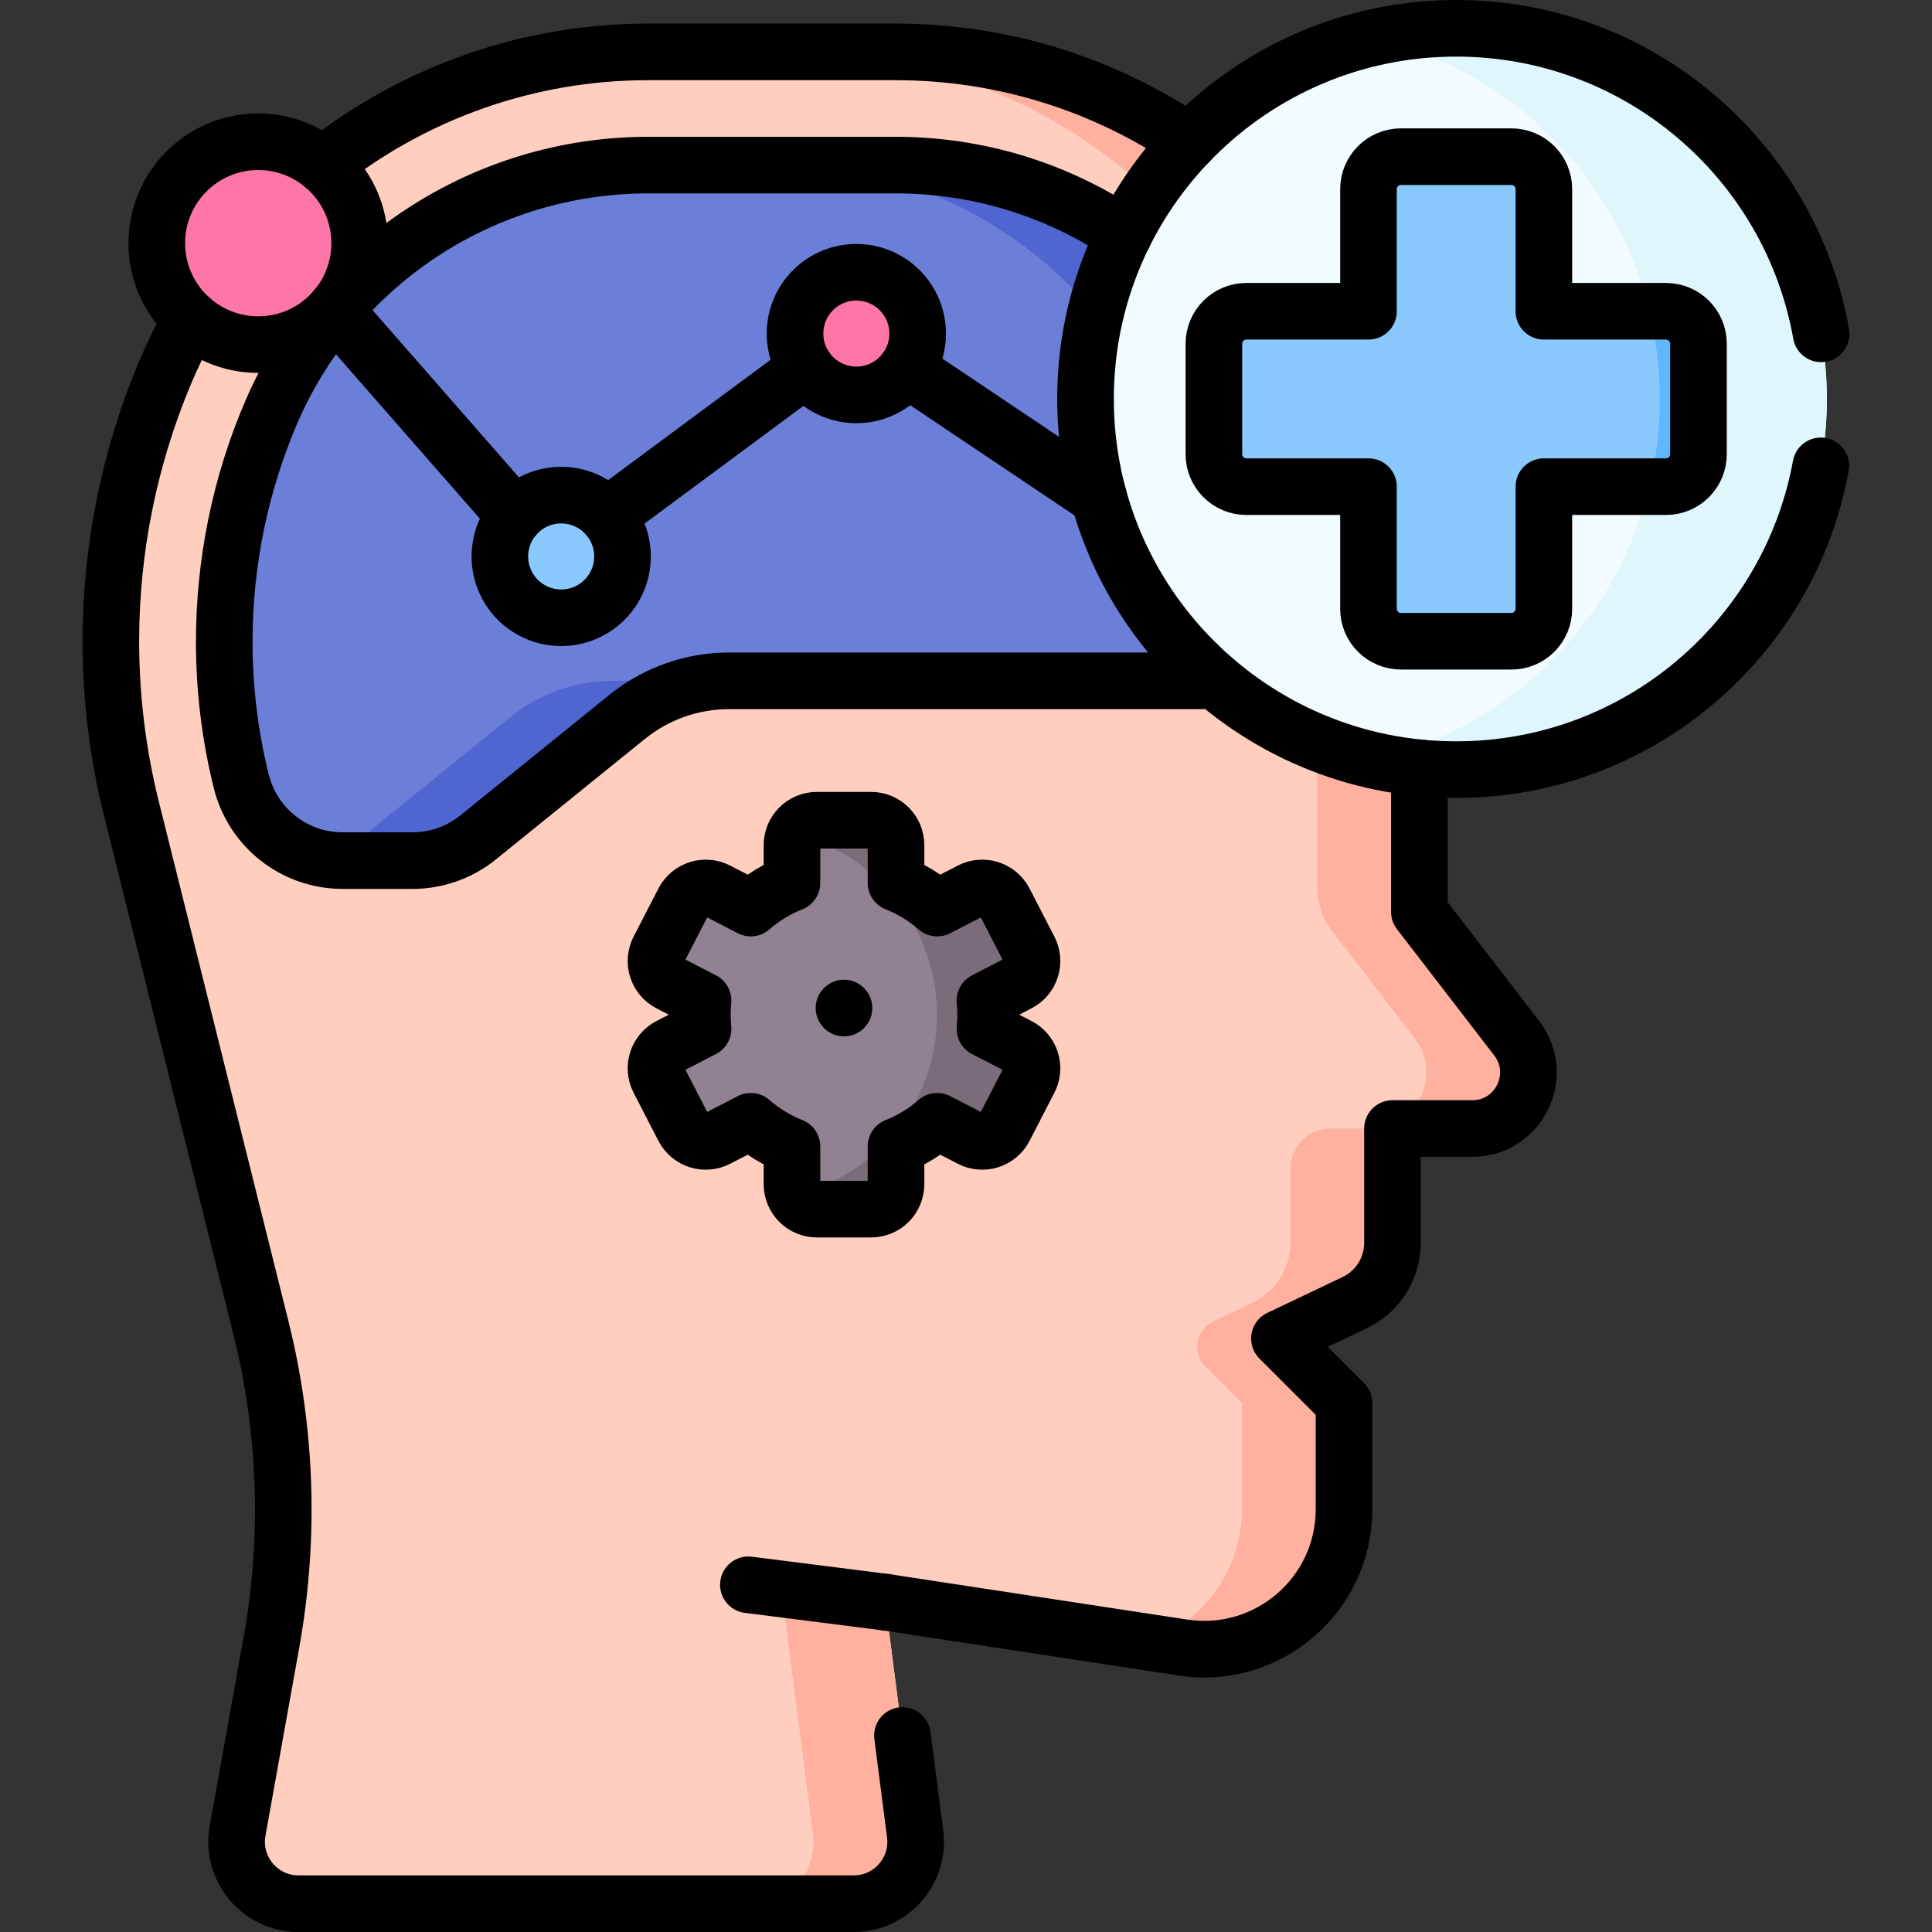 <?xml version="1.0" encoding="UTF-8"?>
<svg xmlns="http://www.w3.org/2000/svg" xmlns:xlink="http://www.w3.org/1999/xlink" version="1.1" id="Capa_1" x="0px" y="0px" viewBox="0 0 512 512" style="enable-background:new 0 0 512 512;" xml:space="preserve" width="512" height="512">
<rect x="0" y="0" width="512" height="512" fill="#333333" stroke="none"/>
<g>
	<g>
		<path style="fill:#FFCEBF;" d="M242.521,485.982l-7.921-61.399l78.906,12.037c22.446,3.424,42.67-13.949,42.67-36.655v-28.137&#10;&#9;&#9;&#9;l-17.119-17.119l19.958-9.504c6.109-2.909,10-9.072,10-15.838v-30.295h21.147c12.337,0,19.304-14.161,11.777-23.935l-25.79-33.486&#10;&#9;&#9;&#9;v-89.039c0-76.689-62.169-138.858-138.858-138.858h-65.558c-55.904,0-106.356,33.525-128.014,85.063l0,0&#10;&#9;&#9;&#9;c-15.357,36.544-18.471,77.077-8.876,115.538l34.315,137.554c6.794,27.236,7.745,55.602,2.788,83.232l-8.977,50.043&#10;&#9;&#9;&#9;c-1.806,10.067,5.932,19.316,16.16,19.316h147.111C236.139,504.5,243.787,495.802,242.521,485.982z"/>
		<g>
			<path style="fill:#FFB09E;" d="M401.938,275.137l-25.79-33.486v-89.039c0-76.689-62.169-138.858-138.858-138.858h-27.049&#10;&#9;&#9;&#9;&#9;c76.689,0,138.858,62.169,138.858,138.858v82.522c0,4.226,1.398,8.332,3.977,11.68l21.814,28.323&#10;&#9;&#9;&#9;&#9;c7.528,9.774,0.56,23.935-11.777,23.935h-10.47c-5.897,0-10.677,4.78-10.677,10.677v19.618c0,6.766-3.891,12.929-10,15.838&#10;&#9;&#9;&#9;&#9;l-10.444,4.974c-4.641,2.21-5.698,8.347-2.063,11.982l9.668,9.667v28.137c0,16.575-10.782,30.297-25.334,35.173l9.713,1.482&#10;&#9;&#9;&#9;&#9;c22.446,3.424,42.67-13.949,42.67-36.654v-28.137l-17.119-17.119l19.958-9.504c6.109-2.909,10-9.072,10-15.838v-30.295h21.147&#10;&#9;&#9;&#9;&#9;C402.498,299.072,409.466,284.911,401.938,275.137z"/>
			<path style="fill:#FFB09E;" d="M234.599,424.582l-27.574-3.496l8.447,64.896c1.267,9.82-6.381,18.518-16.283,18.518h27.049&#10;&#9;&#9;&#9;&#9;c9.901,0,17.549-8.698,16.283-18.518L234.599,424.582z"/>
		</g>
		<path style="fill:#6C7FD8;" d="M346.148,152.61L346.148,152.61c0,15.359-12.451,27.81-27.81,27.81H193.225&#10;&#9;&#9;&#9;c-9.839,0-19.38,3.376-27.03,9.563l-39.474,31.929c-4.925,3.984-11.069,6.158-17.404,6.158H90.8&#10;&#9;&#9;&#9;c-12.706,0-23.779-8.652-26.852-20.98l0,0c-8.101-32.486-5.24-67.411,8.068-98.147c17.189-39.697,56.553-65.193,99.811-65.193&#10;&#9;&#9;&#9;h65.461C297.41,43.75,346.148,92.488,346.148,152.61z"/>
		<g>
			<path style="fill:#4F66D0;" d="M237.288,43.75h-30.866c60.122,0,108.86,48.738,108.86,108.86v0&#10;&#9;&#9;&#9;&#9;c0,15.359-12.451,27.81-27.81,27.81h30.866c15.359,0,27.81-12.451,27.81-27.81v0C346.148,92.488,297.41,43.75,237.288,43.75z"/>
			<path style="fill:#4F66D0;" d="M135.329,189.983l-39.474,31.929c-3.3,2.669-7.153,4.504-11.238,5.438&#10;&#9;&#9;&#9;&#9;c1.998,0.458,4.065,0.719,6.183,0.719h18.517c6.335,0,12.478-2.174,17.404-6.157l39.474-31.929&#10;&#9;&#9;&#9;&#9;c7.65-6.188,17.191-9.563,27.03-9.563H162.36C152.52,180.42,142.979,183.796,135.329,189.983z"/>
		</g>
		<g>
			<circle style="fill:#F2FBFF;" cx="385.904" cy="105.729" r="98.229"/>
			<path style="fill:#DFF6FD;" d="M385.904,7.5c-7.611,0-15.021,0.866-22.135,2.505c43.59,10.039,76.094,49.085,76.094,95.724&#10;&#9;&#9;&#9;&#9;s-32.504,85.685-76.094,95.724c7.114,1.638,14.523,2.505,22.135,2.505c54.25,0,98.229-43.979,98.229-98.229&#10;&#9;&#9;&#9;&#9;S440.154,7.5,385.904,7.5z"/>
			<path style="fill:#8AC9FE;" d="M441.513,82.489h-32.369V50.12c0-4.749-3.849-8.598-8.598-8.598h-29.284&#10;&#9;&#9;&#9;&#9;c-4.749,0-8.598,3.849-8.598,8.598v32.369h-32.369c-4.749,0-8.598,3.849-8.598,8.598v29.284c0,4.749,3.849,8.598,8.598,8.598&#10;&#9;&#9;&#9;&#9;h32.369v32.369c0,4.748,3.849,8.598,8.598,8.598h29.284c4.749,0,8.598-3.849,8.598-8.598v-32.369h32.369&#10;&#9;&#9;&#9;&#9;c4.749,0,8.598-3.849,8.598-8.598V91.087C450.111,86.338,446.262,82.489,441.513,82.489z"/>
			<path style="fill:#60B7FF;" d="M441.513,82.489h-4.423c1.808,7.452,2.773,15.232,2.773,23.24s-0.965,15.788-2.773,23.24h4.423&#10;&#9;&#9;&#9;&#9;c4.749,0,8.598-3.849,8.598-8.598V91.087C450.111,86.338,446.262,82.489,441.513,82.489z"/>
		</g>
		<g>
			<path style="fill:#918291;" d="M269.915,277.245l-8.904-4.593c0.123-1.234,0.187-2.486,0.187-3.752s-0.065-2.518-0.187-3.752&#10;&#9;&#9;&#9;&#9;l8.904-4.593c3.243-1.673,4.516-5.657,2.843-8.9l-6.581-12.759c-1.673-3.243-5.657-4.516-8.9-2.843l-8.914,4.598&#10;&#9;&#9;&#9;&#9;c-3.204-2.803-6.886-5.068-10.912-6.659v-10.021c0-3.649-2.958-6.607-6.607-6.607h-14.356c-3.649,0-6.607,2.958-6.607,6.607&#10;&#9;&#9;&#9;&#9;v10.021c-4.025,1.591-7.708,3.856-10.912,6.659l-8.914-4.598c-3.243-1.673-7.227-0.4-8.9,2.843l-6.581,12.759&#10;&#9;&#9;&#9;&#9;c-1.673,3.243-0.4,7.228,2.843,8.9l8.904,4.593c-0.123,1.234-0.187,2.486-0.187,3.753c0,1.267,0.065,2.518,0.187,3.753&#10;&#9;&#9;&#9;&#9;l-8.904,4.593c-3.243,1.673-4.516,5.657-2.843,8.9l6.581,12.758c1.673,3.243,5.657,4.516,8.9,2.843l8.914-4.598&#10;&#9;&#9;&#9;&#9;c3.204,2.803,6.886,5.068,10.912,6.659v10.02c0,3.649,2.958,6.607,6.607,6.607h14.356c3.649,0,6.607-2.958,6.607-6.607v-10.02&#10;&#9;&#9;&#9;&#9;c4.026-1.591,7.708-3.856,10.912-6.659l8.914,4.598c3.243,1.673,7.227,0.4,8.9-2.843l6.581-12.758&#10;&#9;&#9;&#9;&#9;C274.431,282.902,273.158,278.917,269.915,277.245z"/>
		</g>
		<circle style="fill:#FE76A8;" cx="68.434" cy="64.444" r="26.885"/>
		<circle style="fill:#FE76A8;" cx="68.434" cy="64.444" r="26.885"/>
		<circle style="fill:#FE76A8;" cx="68.434" cy="64.444" r="26.885"/>
		<circle style="fill:#8AC9FE;" cx="148.721" cy="147.462" r="16.248"/>
		<circle style="fill:#FE76A8;" cx="226.94" cy="88.399" r="16.248"/>
		<path style="fill:#7A6D79;" d="M269.915,277.245l-8.904-4.593c0.123-1.234,0.187-2.486,0.187-3.752s-0.065-2.518-0.187-3.752&#10;&#9;&#9;&#9;l8.904-4.593c3.243-1.673,4.516-5.657,2.843-8.9l-6.581-12.759c-1.673-3.243-5.657-4.516-8.9-2.843l-8.914,4.598&#10;&#9;&#9;&#9;c-3.204-2.803-6.886-5.068-10.912-6.659v-10.021c0-3.649-2.958-6.606-6.607-6.606h-14.356c-2.625,0-4.885,1.534-5.951,3.751&#10;&#9;&#9;&#9;c21.651,5.124,37.767,24.566,37.767,47.783c0,23.218-16.115,42.659-37.767,47.783c1.066,2.217,3.326,3.751,5.951,3.751h14.356&#10;&#9;&#9;&#9;c3.649,0,6.607-2.958,6.607-6.607v-10.021c4.026-1.591,7.708-3.856,10.912-6.659l8.914,4.598c3.243,1.673,7.227,0.4,8.9-2.843&#10;&#9;&#9;&#9;l6.581-12.758C274.431,282.902,273.158,278.917,269.915,277.245z"/>
	</g>
	<g>
		<path style="fill:none;stroke:#000000;stroke-width:15;stroke-linecap:round;stroke-linejoin:round;stroke-miterlimit:10;" d="&#10;&#9;&#9;&#9;M239.157,459.923l3.361,26.057c1.27,9.82-6.38,18.52-16.28,18.52H79.128c-10.23,0-17.97-9.25-16.16-19.32l8.98-50.04&#10;&#9;&#9;&#9;c4.95-27.63,4-55.99-2.79-83.23l-34.32-137.56c-3.65-14.62-5.46-29.54-5.46-44.42c0-24.28,4.82-48.46,14.34-71.11&#10;&#9;&#9;&#9;c2.06-4.9,4.38-9.64,6.95-14.21"/>
		<path style="fill:none;stroke:#000000;stroke-width:15;stroke-linecap:round;stroke-linejoin:round;stroke-miterlimit:10;" d="&#10;&#9;&#9;&#9;M376.148,203.47v38.18l25.79,33.49c7.53,9.77,0.56,23.93-11.78,23.93h-21.14v30.3c0,6.76-3.89,12.93-10,15.83l-19.96,9.51&#10;&#9;&#9;&#9;l17.12,17.12v28.13c0,22.71-20.23,40.08-42.67,36.66l-78.91-12.04"/>
		<path style="fill:none;stroke:#000000;stroke-width:15;stroke-linecap:round;stroke-linejoin:round;stroke-miterlimit:10;" d="&#10;&#9;&#9;&#9;M85.558,43.73c24.04-19.02,54.21-29.98,86.17-29.98h65.56c28.85,0,55.65,8.8,77.85,23.86"/>
		<path style="fill:none;stroke:#000000;stroke-width:15;stroke-linecap:round;stroke-linejoin:round;stroke-miterlimit:10;" d="&#10;&#9;&#9;&#9;M297.858,62.16c-17.31-11.63-38.15-18.41-60.57-18.41h-65.46c-43.26,0-82.62,25.5-99.81,65.19&#10;&#9;&#9;&#9;c-8.35,19.28-12.59,40.21-12.59,61.15c0,12.44,1.5,24.89,4.52,37c3.07,12.33,14.15,20.98,26.85,20.98h18.52&#10;&#9;&#9;&#9;c6.33,0,12.48-2.17,17.4-6.16l39.48-31.93c7.65-6.18,17.19-9.56,27.03-9.56h125.11c1.19,0,2.36-0.07,3.51-0.23"/>
		<g>
			<path style="fill:none;stroke:#000000;stroke-width:15;stroke-linecap:round;stroke-linejoin:round;stroke-miterlimit:10;" d="&#10;&#9;&#9;&#9;&#9;M441.513,82.489h-32.369V50.12c0-4.749-3.849-8.598-8.598-8.598h-29.284c-4.749,0-8.598,3.849-8.598,8.598v32.369h-32.369&#10;&#9;&#9;&#9;&#9;c-4.749,0-8.598,3.849-8.598,8.598v29.284c0,4.749,3.849,8.598,8.598,8.598h32.369v32.369c0,4.748,3.849,8.598,8.598,8.598&#10;&#9;&#9;&#9;&#9;h29.284c4.749,0,8.598-3.849,8.598-8.598v-32.369h32.369c4.749,0,8.598-3.849,8.598-8.598V91.087&#10;&#9;&#9;&#9;&#9;C450.111,86.338,446.262,82.489,441.513,82.489z"/>
			<path style="fill:none;stroke:#000000;stroke-width:15;stroke-linecap:round;stroke-linejoin:round;stroke-miterlimit:10;" d="&#10;&#9;&#9;&#9;&#9;M482.538,123.453c-8.345,45.79-48.435,80.504-96.634,80.504c-54.25,0-98.229-43.978-98.229-98.229S331.654,7.5,385.904,7.5&#10;&#9;&#9;&#9;&#9;c48.362,0,88.561,34.95,96.717,80.97"/>
		</g>
		
			<line style="fill:none;stroke:#000000;stroke-width:15;stroke-linecap:round;stroke-linejoin:round;stroke-miterlimit:10;" x1="234.599" y1="424.582" x2="198.327" y2="419.984"/>
		<g>
			<path style="fill:none;stroke:#000000;stroke-width:15;stroke-linecap:round;stroke-linejoin:round;stroke-miterlimit:10;" d="&#10;&#9;&#9;&#9;&#9;M269.915,277.245l-8.904-4.593c0.123-1.234,0.187-2.486,0.187-3.752s-0.065-2.518-0.187-3.752l8.904-4.593&#10;&#9;&#9;&#9;&#9;c3.243-1.673,4.516-5.657,2.843-8.9l-6.581-12.759c-1.673-3.243-5.657-4.516-8.9-2.843l-8.914,4.598&#10;&#9;&#9;&#9;&#9;c-3.204-2.803-6.886-5.068-10.912-6.659v-10.021c0-3.649-2.958-6.607-6.607-6.607h-14.356c-3.649,0-6.607,2.958-6.607,6.607&#10;&#9;&#9;&#9;&#9;v10.021c-4.025,1.591-7.708,3.856-10.912,6.659l-8.914-4.598c-3.243-1.673-7.227-0.4-8.9,2.843l-6.581,12.759&#10;&#9;&#9;&#9;&#9;c-1.673,3.243-0.4,7.228,2.843,8.9l8.904,4.593c-0.123,1.234-0.187,2.486-0.187,3.753c0,1.267,0.065,2.518,0.187,3.753&#10;&#9;&#9;&#9;&#9;l-8.904,4.593c-3.243,1.673-4.516,5.657-2.843,8.9l6.581,12.758c1.673,3.243,5.657,4.516,8.9,2.843l8.914-4.598&#10;&#9;&#9;&#9;&#9;c3.204,2.803,6.886,5.068,10.912,6.659v10.02c0,3.649,2.958,6.607,6.607,6.607h14.356c3.649,0,6.607-2.958,6.607-6.607v-10.02&#10;&#9;&#9;&#9;&#9;c4.026-1.591,7.708-3.856,10.912-6.659l8.914,4.598c3.243,1.673,7.227,0.4,8.9-2.843l6.581-12.758&#10;&#9;&#9;&#9;&#9;C274.431,282.902,273.158,278.917,269.915,277.245z"/>
			
				<line style="fill:none;stroke:#000000;stroke-width:15;stroke-linecap:round;stroke-linejoin:round;stroke-miterlimit:10;" x1="223.667" y1="267.141" x2="223.667" y2="267.141"/>
		</g>
		
			<circle style="fill:none;stroke:#000000;stroke-width:15;stroke-linecap:round;stroke-linejoin:round;stroke-miterlimit:10;" cx="68.434" cy="64.444" r="26.885"/>
		
			<circle style="fill:none;stroke:#000000;stroke-width:15;stroke-linecap:round;stroke-linejoin:round;stroke-miterlimit:10;" cx="148.721" cy="147.462" r="16.248"/>
		
			<circle style="fill:none;stroke:#000000;stroke-width:15;stroke-linecap:round;stroke-linejoin:round;stroke-miterlimit:10;" cx="226.94" cy="88.399" r="16.248"/>
		
			<line style="fill:none;stroke:#000000;stroke-width:15;stroke-linecap:round;stroke-linejoin:round;stroke-miterlimit:10;" x1="88.691" y1="82.109" x2="136.517" y2="136.742"/>
		
			<line style="fill:none;stroke:#000000;stroke-width:15;stroke-linecap:round;stroke-linejoin:round;stroke-miterlimit:10;" x1="213.625" y1="97.706" x2="160.924" y2="136.742"/>
		
			<line style="fill:none;stroke:#000000;stroke-width:15;stroke-linecap:round;stroke-linejoin:round;stroke-miterlimit:10;" x1="240.255" y1="97.706" x2="291.197" y2="131.878"/>
	</g>
</g>















</svg>
